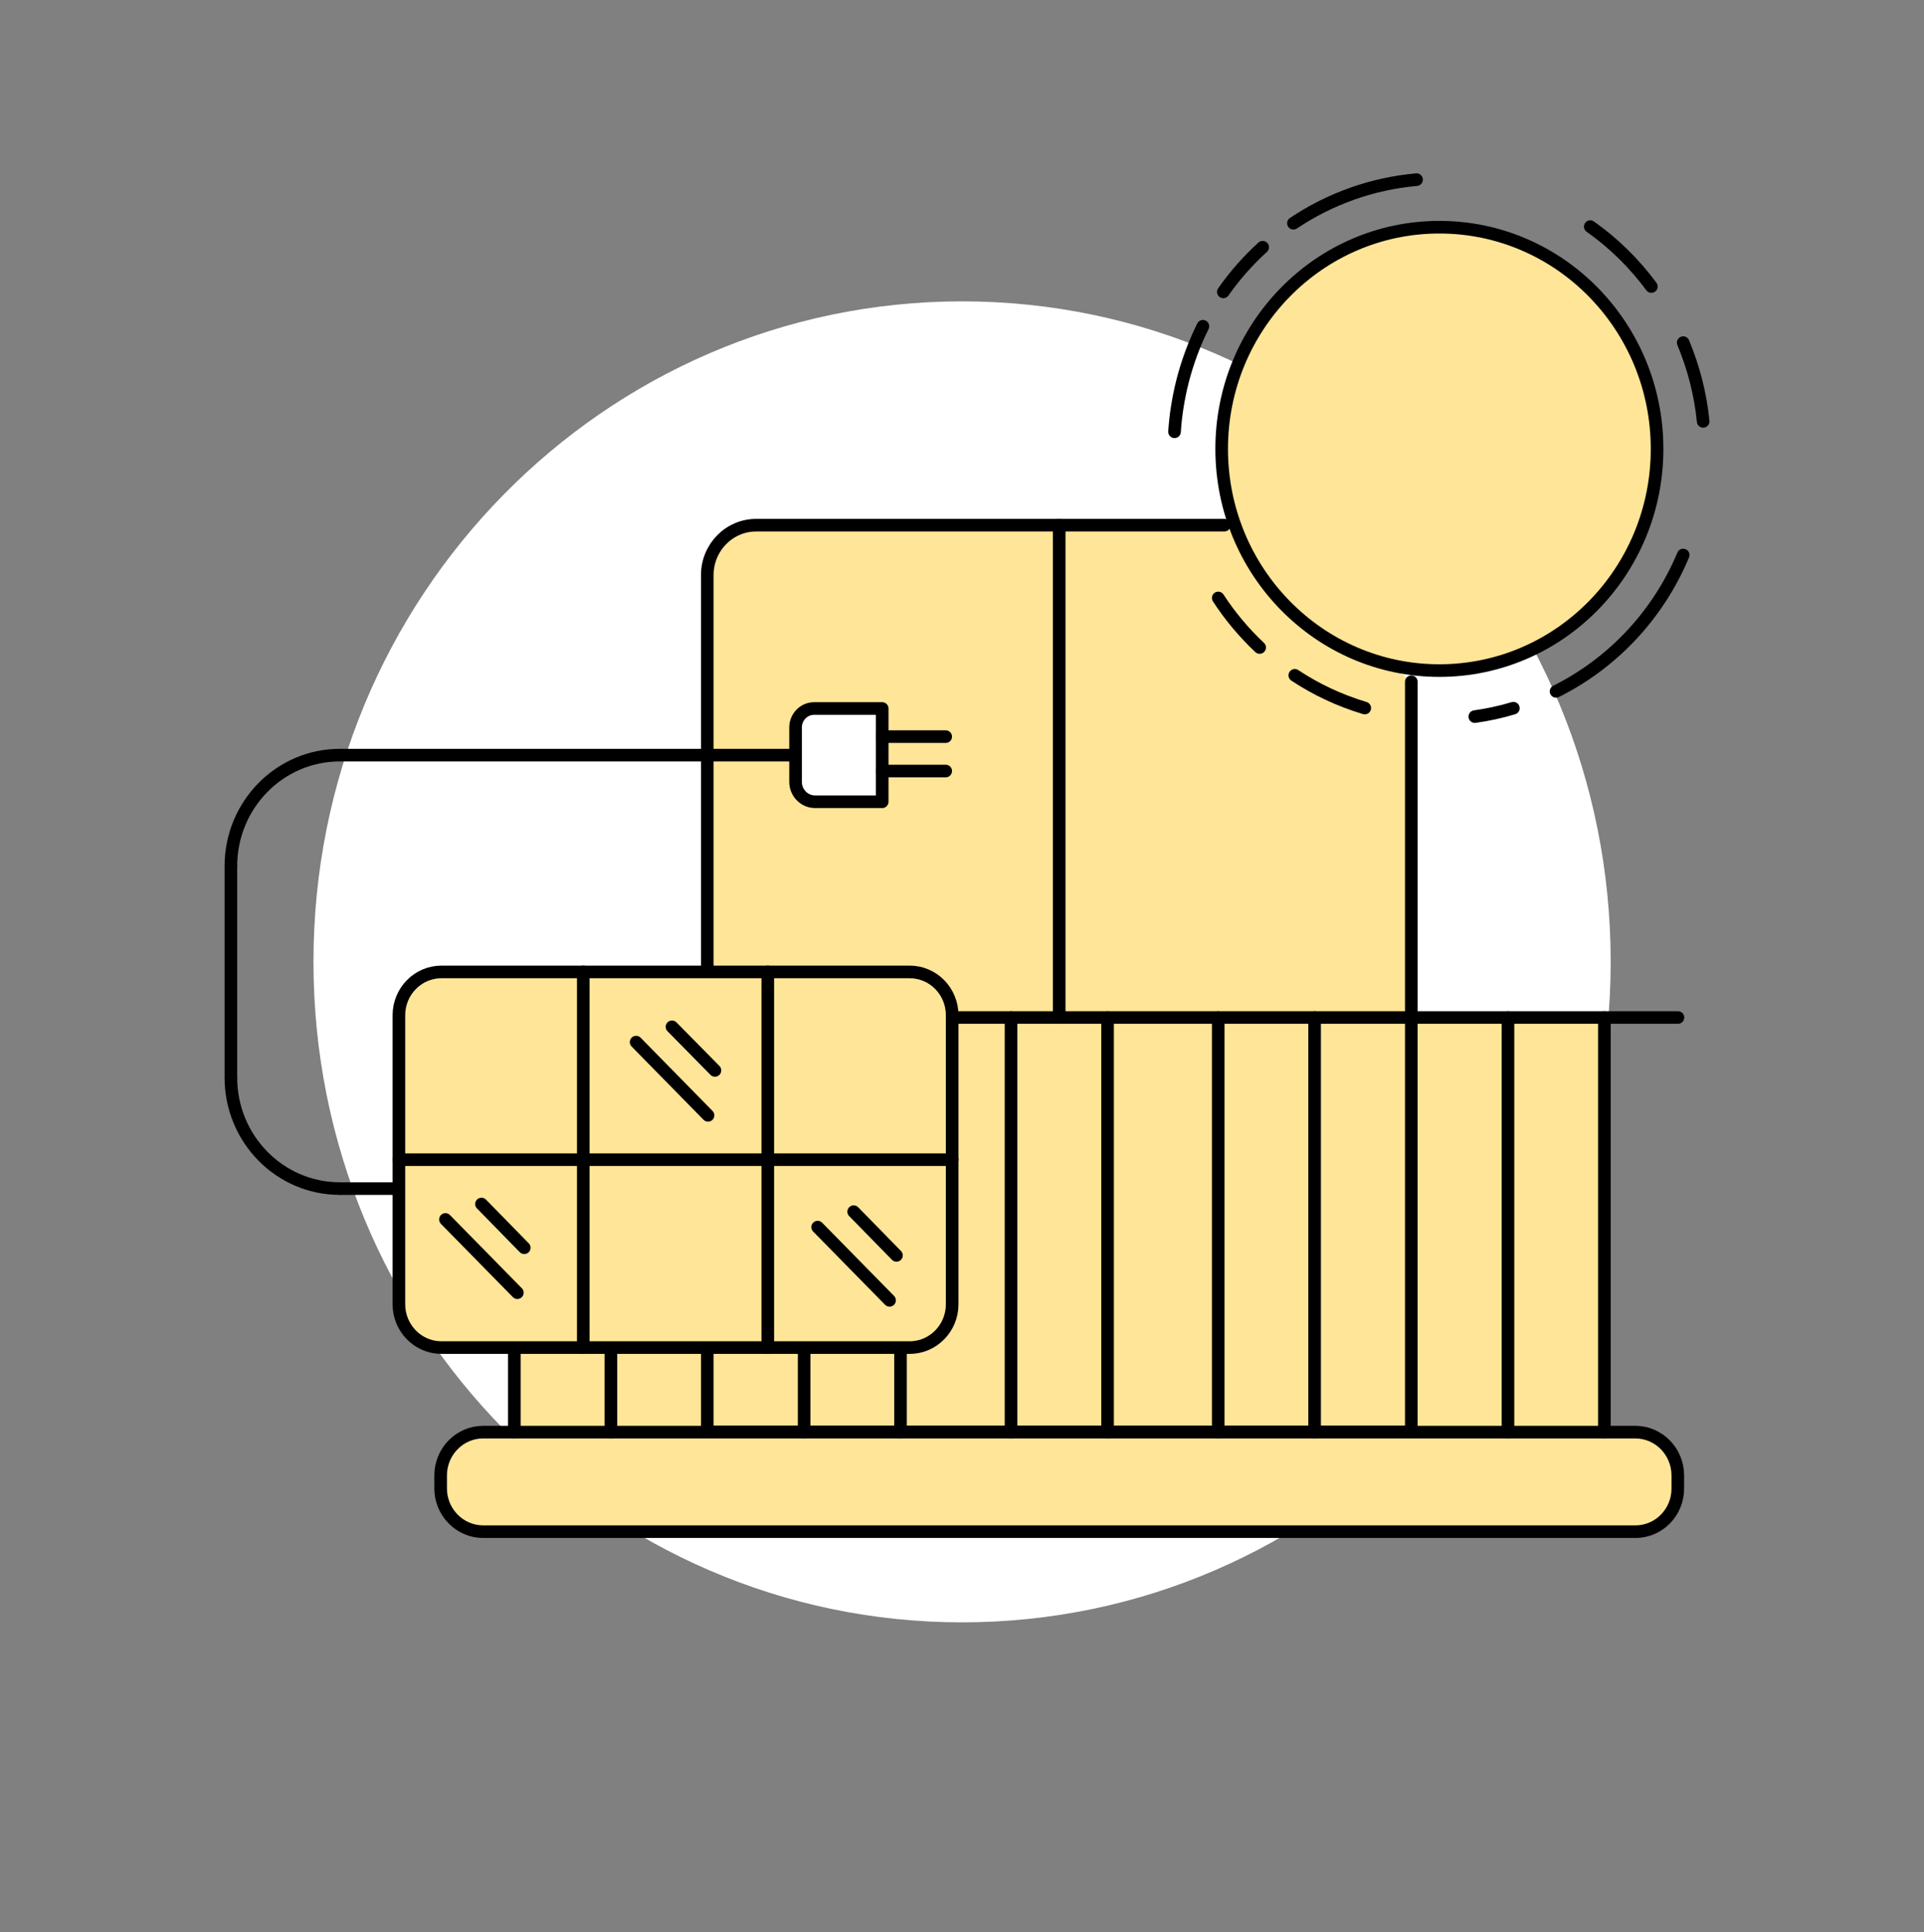 <svg xmlns="http://www.w3.org/2000/svg" fill="none" viewBox="0 0 240 241" height="241" width="240">
<rect x="0" y="0" width="240" height="241" fill="#808080" stroke="none"/>
<path fill="white" d="M120.009 202.339C164.693 202.339 200.916 165.458 200.916 119.962C200.916 74.466 164.693 37.585 120.009 37.585C75.325 37.585 39.102 74.466 39.102 119.962C39.102 165.458 75.325 202.339 120.009 202.339Z"></path>
<path fill="#FFE598" d="M200.129 126.903H64.16V178.579H200.129V126.903Z"></path>
<path fill="#FFE598" d="M176.046 85.027C176.046 113.669 176.046 178.579 176.046 178.579H88.228V71.717C88.228 68.285 90.962 65.501 94.333 65.501C94.333 65.501 130.423 65.501 152.729 65.501"></path>
<path stroke-linejoin="round" stroke-linecap="round" stroke-miterlimit="10" stroke-width="1.573" stroke="black" d="M176.046 85.027C176.046 113.669 176.046 178.579 176.046 178.579H88.228V71.717C88.228 68.285 90.962 65.501 94.333 65.501C94.333 65.501 130.423 65.501 152.729 65.501"></path>
<path stroke-linejoin="round" stroke-linecap="round" stroke-miterlimit="10" stroke-width="1.573" stroke="black" fill="#FFE598" d="M179.547 83.636C194.545 83.636 206.703 71.257 206.703 55.986C206.703 40.716 194.545 28.337 179.547 28.337C164.549 28.337 152.391 40.716 152.391 55.986C152.391 71.257 164.549 83.636 179.547 83.636Z"></path>
<path stroke-linejoin="round" stroke-linecap="round" stroke-miterlimit="10" stroke-width="1.573" stroke="black" d="M212.454 52.554C212.117 49.14 211.255 45.841 209.963 42.733"></path>
<path stroke-linejoin="round" stroke-linecap="round" stroke-miterlimit="10" stroke-width="1.573" stroke="black" d="M205.994 35.736C203.877 32.875 201.311 30.339 198.371 28.261"></path>
<path stroke-linejoin="round" stroke-linecap="round" stroke-miterlimit="10" stroke-width="1.573" stroke="black" d="M176.701 22.406C171.157 22.902 165.895 24.79 161.344 27.841"></path>
<path stroke-linejoin="round" stroke-linecap="round" stroke-miterlimit="10" stroke-width="1.573" stroke="black" d="M157.505 30.834C155.688 32.493 154.04 34.343 152.598 36.403"></path>
<path stroke-linejoin="round" stroke-linecap="round" stroke-miterlimit="10" stroke-width="1.573" stroke="black" d="M150.05 40.693C148.983 42.848 148.121 45.155 147.503 47.577C146.979 49.675 146.642 51.772 146.511 53.851"></path>
<path stroke-linejoin="round" stroke-linecap="round" stroke-miterlimit="10" stroke-width="1.573" stroke="black" d="M151.961 74.579C153.422 76.829 155.164 78.907 157.13 80.757"></path>
<path stroke-linejoin="round" stroke-linecap="round" stroke-miterlimit="10" stroke-width="1.573" stroke="black" d="M161.512 84.227C164.152 85.981 167.074 87.354 170.239 88.308"></path>
<path stroke-linejoin="round" stroke-linecap="round" stroke-miterlimit="10" stroke-width="1.573" stroke="black" d="M183.968 89.376C185.597 89.147 187.208 88.804 188.781 88.327"></path>
<path stroke-linejoin="round" stroke-linecap="round" stroke-miterlimit="10" stroke-width="1.573" stroke="black" d="M194.1 86.229C201.048 82.759 206.779 76.828 209.963 69.22"></path>
<path stroke-linejoin="round" stroke-linecap="round" stroke-miterlimit="10" stroke-width="1.573" stroke="black" d="M28.801 134.397C28.801 142.044 34.888 148.241 42.398 148.241"></path>
<path stroke-linejoin="round" stroke-linecap="round" stroke-miterlimit="10" stroke-width="1.573" stroke="black" d="M42.398 94.181C34.888 94.181 28.801 100.378 28.801 108.025"></path>
<path stroke-linejoin="round" stroke-linecap="round" stroke-miterlimit="10" stroke-width="1.573" stroke="black" d="M28.801 134.397V108.025"></path>
<path stroke-linejoin="round" stroke-linecap="round" stroke-miterlimit="10" stroke-width="1.573" stroke="black" d="M42.511 148.241H53.973"></path>
<path stroke-linejoin="round" stroke-linecap="round" stroke-miterlimit="10" stroke-width="1.573" stroke="black" d="M42.511 94.181H99.239"></path>
<path stroke-linejoin="round" stroke-linecap="round" stroke-miterlimit="10" stroke-width="1.573" stroke="black" fill="white" d="M99.239 97.517V90.729C99.239 89.413 100.288 88.365 101.562 88.365H110.046V99.996H101.674C100.344 99.996 99.239 98.891 99.239 97.517Z"></path>
<path stroke-linejoin="round" stroke-linecap="round" stroke-miterlimit="10" stroke-width="1.573" stroke="black" d="M110.045 91.874H117.967"></path>
<path stroke-linejoin="round" stroke-linecap="round" stroke-miterlimit="10" stroke-width="1.573" stroke="black" d="M110.045 96.164H117.967"></path>
<path stroke-linejoin="round" stroke-linecap="round" stroke-miterlimit="10" stroke-width="1.573" stroke="black" fill="#FFE598" d="M204.007 191.031H60.266C57.344 191.031 54.966 188.609 54.966 185.635V184.014C54.966 181.039 57.344 178.617 60.266 178.617H203.989C206.91 178.617 209.289 181.039 209.289 184.014V185.635C209.308 188.609 206.929 191.031 204.007 191.031Z"></path>
<path stroke-linejoin="round" stroke-linecap="round" stroke-miterlimit="10" stroke-width="1.573" stroke="black" d="M132.126 65.501V126.902"></path>
<path stroke-linejoin="round" stroke-linecap="round" stroke-miterlimit="10" stroke-width="1.573" stroke="black" d="M54.966 126.903H209.307"></path>
<path stroke-linejoin="round" stroke-linecap="round" stroke-miterlimit="10" stroke-width="1.573" stroke="black" d="M64.16 126.903V178.598"></path>
<path stroke-linejoin="round" stroke-linecap="round" stroke-miterlimit="10" stroke-width="1.573" stroke="black" d="M76.203 126.903V178.598"></path>
<path stroke-linejoin="round" stroke-linecap="round" stroke-miterlimit="10" stroke-width="1.573" stroke="black" d="M100.308 126.903V178.598"></path>
<path stroke-linejoin="round" stroke-linecap="round" stroke-miterlimit="10" stroke-width="1.573" stroke="black" d="M112.331 126.903V178.598"></path>
<path stroke-linejoin="round" stroke-linecap="round" stroke-miterlimit="10" stroke-width="1.573" stroke="black" d="M151.961 126.903V178.598"></path>
<path stroke-linejoin="round" stroke-linecap="round" stroke-miterlimit="10" stroke-width="1.573" stroke="black" d="M163.984 126.903V178.598"></path>
<path stroke-linejoin="round" stroke-linecap="round" stroke-miterlimit="10" stroke-width="1.573" stroke="black" d="M126.114 126.903V178.598"></path>
<path stroke-linejoin="round" stroke-linecap="round" stroke-miterlimit="10" stroke-width="1.573" stroke="black" d="M138.158 126.903V178.598"></path>
<path stroke-linejoin="round" stroke-linecap="round" stroke-miterlimit="10" stroke-width="1.573" stroke="black" d="M188.106 126.903V178.598"></path>
<path stroke-linejoin="round" stroke-linecap="round" stroke-miterlimit="10" stroke-width="1.573" stroke="black" d="M200.131 126.903V178.598"></path>
<path stroke-linejoin="round" stroke-linecap="round" stroke-miterlimit="10" stroke-width="1.573" stroke="black" fill="#FFE598" d="M118.773 126.617V162.676C118.773 165.65 116.395 168.072 113.473 168.072H55.059C52.137 168.072 49.759 165.65 49.759 162.676V126.617C49.759 123.642 52.137 121.22 55.059 121.22H113.473C116.395 121.22 118.773 123.623 118.773 126.617Z"></path>
<path stroke-linejoin="round" stroke-linecap="round" stroke-miterlimit="10" stroke-width="1.573" stroke="black" d="M72.758 168.072V121.22"></path>
<path stroke-linejoin="round" stroke-linecap="round" stroke-miterlimit="10" stroke-width="1.573" stroke="black" d="M49.74 144.637H118.774"></path>
<path stroke-linejoin="round" stroke-linecap="round" stroke-miterlimit="10" stroke-width="1.573" stroke="black" d="M95.775 168.072V121.22"></path>
<path stroke-linejoin="round" stroke-linecap="round" stroke-miterlimit="10" stroke-width="1.573" stroke="black" d="M64.536 161.226L55.565 152.093"></path>
<path stroke-linejoin="round" stroke-linecap="round" stroke-miterlimit="10" stroke-width="1.573" stroke="black" d="M60.06 150.167L65.397 155.62"></path>
<path stroke-linejoin="round" stroke-linecap="round" stroke-miterlimit="10" stroke-width="1.573" stroke="black" d="M88.321 139.107L79.35 129.973"></path>
<path stroke-linejoin="round" stroke-linecap="round" stroke-miterlimit="10" stroke-width="1.573" stroke="black" d="M83.826 128.066L89.183 133.501"></path>
<path stroke-linejoin="round" stroke-linecap="round" stroke-miterlimit="10" stroke-width="1.573" stroke="black" d="M110.964 162.18L101.993 153.046"></path>
<path stroke-linejoin="round" stroke-linecap="round" stroke-miterlimit="10" stroke-width="1.573" stroke="black" d="M106.487 151.12L111.825 156.574"></path>
</svg>
